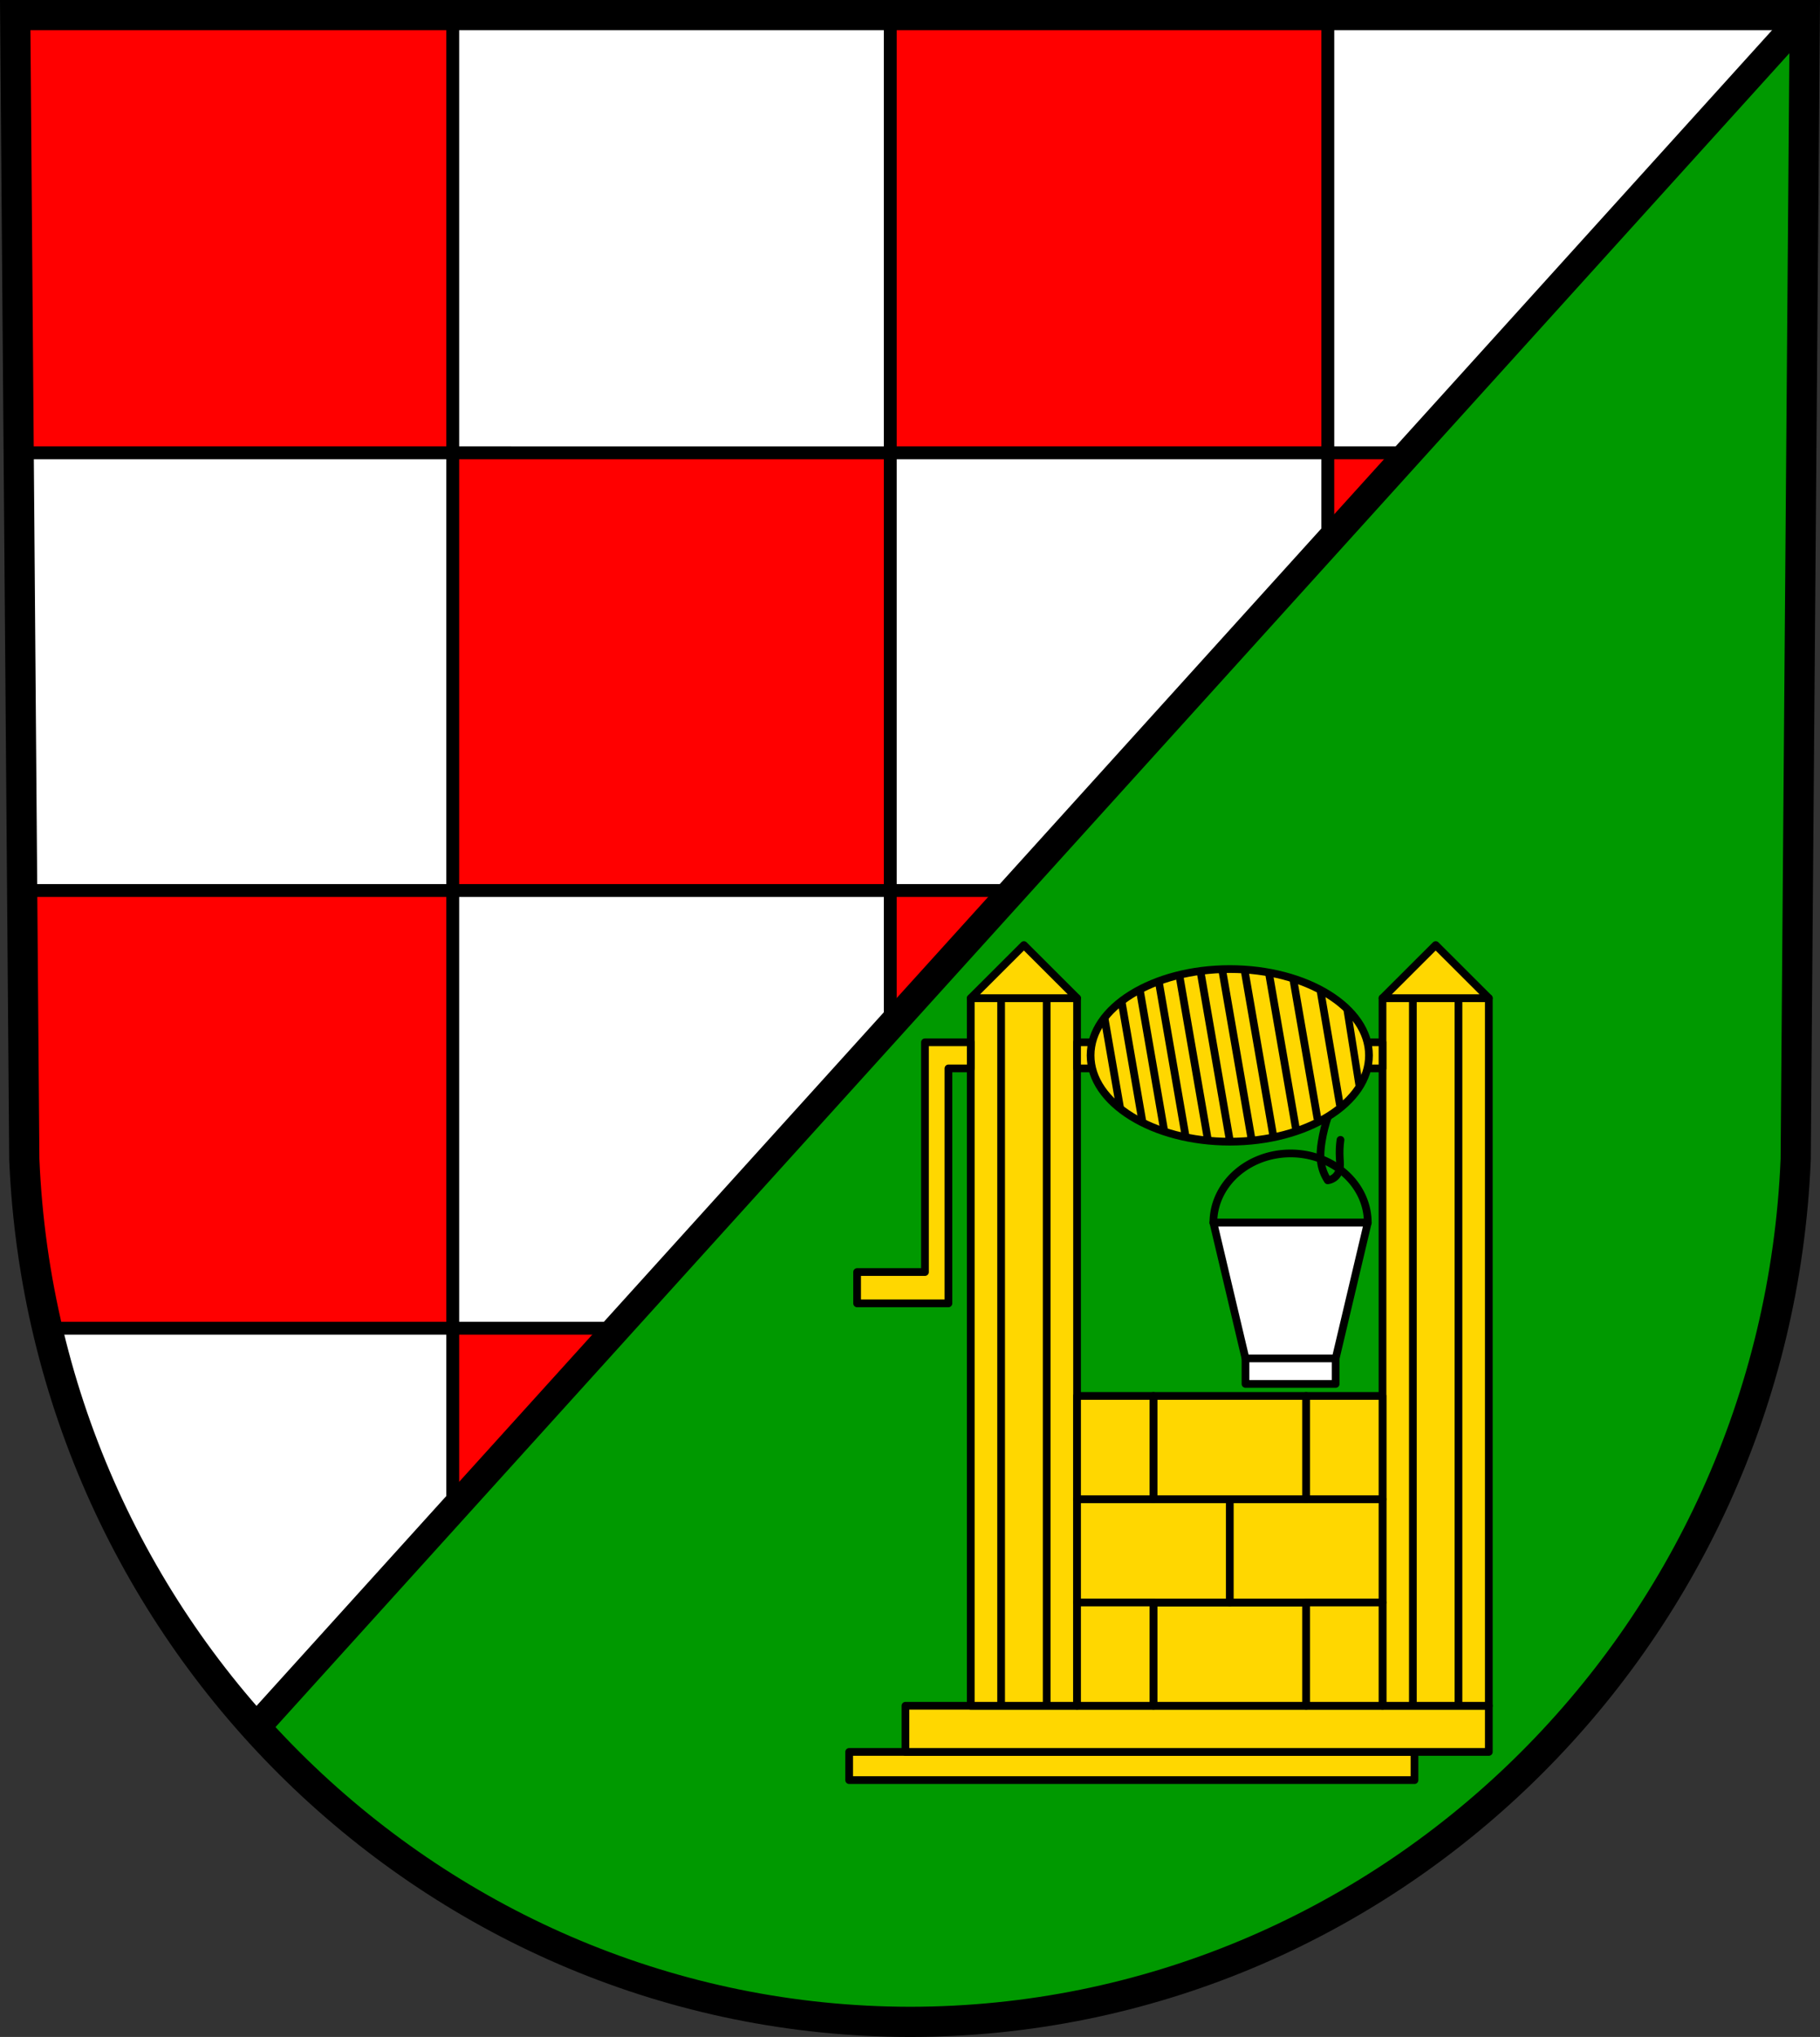 <?xml version="1.0" encoding="UTF-8" standalone="no"?>
<!-- Created with Inkscape (http://www.inkscape.org/) -->

<svg
   xmlns:dc="http://purl.org/dc/elements/1.1/"
   xmlns:cc="http://creativecommons.org/ns#"
   xmlns:rdf="http://www.w3.org/1999/02/22-rdf-syntax-ns#"
   xmlns:svg="http://www.w3.org/2000/svg"
   xmlns="http://www.w3.org/2000/svg"
   xmlns:sodipodi="http://sodipodi.sourceforge.net/DTD/sodipodi-0.dtd"
   xmlns:inkscape="http://www.inkscape.org/namespaces/inkscape"
   width="187.117mm"
   height="209.344mm"
   viewBox="0 0 187.117 209.344"
   version="1.1"
   id="svg9284"
   inkscape:version="0.92.4 (5da689c313, 2019-01-14)"
   sodipodi:docname="DEU Rinzenberg COA.svg">
  <rect x="0" y="0" width="187.117" height="209.344" fill="#333333" stroke="none"/>
  <defs
     id="defs9278">
    <inkscape:path-effect
       effect="spiro"
       id="path-effect962"
       is_visible="true" />
    <inkscape:path-effect
       effect="spiro"
       id="path-effect878"
       is_visible="true" />
    <inkscape:path-effect
       effect="spiro"
       id="path-effect878-4"
       is_visible="true" />
    <inkscape:path-effect
       effect="spiro"
       id="path-effect962-5"
       is_visible="true" />
    <inkscape:path-effect
       effect="spiro"
       id="path-effect962-2"
       is_visible="true" />
    <inkscape:path-effect
       effect="spiro"
       id="path-effect962-4"
       is_visible="true" />
    <inkscape:path-effect
       effect="spiro"
       id="path-effect962-5-0"
       is_visible="true" />
    <inkscape:path-effect
       effect="spiro"
       id="path-effect962-2-7"
       is_visible="true" />
    <inkscape:path-effect
       effect="spiro"
       id="path-effect962-7"
       is_visible="true" />
    <inkscape:path-effect
       effect="spiro"
       id="path-effect962-5-3"
       is_visible="true" />
    <inkscape:path-effect
       effect="spiro"
       id="path-effect962-2-1"
       is_visible="true" />
    <inkscape:path-effect
       effect="spiro"
       id="path-effect962-2-1-1"
       is_visible="true" />
    <inkscape:path-effect
       effect="spiro"
       id="path-effect962-5-3-8"
       is_visible="true" />
    <inkscape:path-effect
       effect="spiro"
       id="path-effect962-5-3-8-1"
       is_visible="true" />
  </defs>
  <sodipodi:namedview
     id="base"
     pagecolor="#ffffff"
     bordercolor="#666666"
     borderopacity="1.0"
     inkscape:pageopacity="0.0"
     inkscape:pageshadow="2"
     inkscape:zoom="0.69260132"
     inkscape:cx="353.6065"
     inkscape:cy="395.61002"
     inkscape:document-units="mm"
     inkscape:current-layer="layer1"
     showgrid="false"
     inkscape:window-width="1366"
     inkscape:window-height="745"
     inkscape:window-x="-8"
     inkscape:window-y="-8"
     inkscape:window-maximized="1"
     fit-margin-top="0"
     fit-margin-left="0"
     fit-margin-right="0"
     fit-margin-bottom="0"
     inkscape:object-paths="true"
     inkscape:snap-midpoints="true"
     inkscape:snap-smooth-nodes="true"
     inkscape:snap-nodes="true" />
  <g
     inkscape:label="Ebene 1"
     inkscape:groupmode="layer"
     id="layer1"
     transform="translate(-4.789,-6.86)">
    <path
       style="fill:#009900;fill-opacity:1;fill-rule:evenodd;stroke:none;stroke-width:3.104;stroke-opacity:1"
       inkscape:connector-curvature="0"
       d="M 190.341,8.412 189.408,125.993 C 187.371,175.452 147.138,214.624 98.347,214.651 49.599,214.591 9.351,175.405 7.286,125.993 L 6.353,8.412 h 91.992 z"
       id="path10563-0-6-7-2-9"
       sodipodi:nodetypes="ccccccc" />
    <path
       inkscape:connector-curvature="0"
       style="fill:#ffffff;stroke:none;stroke-width:2.91;stroke-linecap:round;stroke-linejoin:round;stroke-miterlimit:4;stroke-dasharray:none;stroke-opacity:1"
       d="m 6.353,8.412 0.933,117.58 c 0.941,22.514 9.812,42.903 23.799,58.437 L 190.341,8.412 H 98.345 Z"
       id="path3507" />
    <path
       inkscape:connector-curvature="0"
       style="fill:#ff0000;fill-opacity:1;stroke:#000000;stroke-width:1.323;stroke-linecap:round;stroke-linejoin:round;stroke-miterlimit:4;stroke-dasharray:none;stroke-opacity:1;paint-order:markers fill stroke"
       d="m 6.353,8.412 0.357,44.983 h 44.626 V 8.412 Z m 44.983,44.983 V 98.379 H 96.32 V 53.396 Z m 44.984,0 H 141.304 V 8.412 H 98.345 96.32 Z m 44.983,0 v 9.215 l 8.337,-9.215 z M 96.32,98.379 v 13.95 L 108.941,98.379 Z m -44.984,0 H 7.067 l 0.219,27.614 c 0.249,5.956 1.058,11.762 2.365,17.37 h 41.685 z m 0,44.984 v 18.684 l 16.905,-18.684 z"
       id="rect3527" />
    <path
       inkscape:connector-curvature="0"
       style="fill:none;stroke:#000000;stroke-width:2.91;stroke-linecap:round;stroke-linejoin:round;stroke-miterlimit:4;stroke-dasharray:none;stroke-opacity:1"
       d="m 6.353,8.412 0.933,117.58 c 0.941,22.514 9.812,42.903 23.799,58.437 L 190.341,8.412 H 98.345 Z"
       id="path3507-7" />
    <path
       style="fill:none;fill-rule:evenodd;stroke:#000000;stroke-width:3.104;stroke-opacity:1"
       inkscape:connector-curvature="0"
       d="M 190.341,8.412 189.408,125.993 C 187.371,175.452 147.138,214.624 98.347,214.651 49.599,214.591 9.351,175.405 7.286,125.993 L 6.353,8.412 h 91.992 z"
       id="path10563-0-6-7-2"
       sodipodi:nodetypes="ccccccc" />
    <rect
       style="fill:#ffd700;fill-opacity:1;stroke:#000000;stroke-width:0.794;stroke-linecap:round;stroke-linejoin:round;stroke-miterlimit:4;stroke-dasharray:none;stroke-opacity:1;paint-order:markers fill stroke"
       id="rect10781-4"
       width="58.124"
       height="2.895"
       x="92.091"
       y="186.91" />
    <rect
       style="fill:#ffd700;fill-opacity:1;stroke:#000000;stroke-width:0.794;stroke-linecap:round;stroke-linejoin:round;stroke-miterlimit:4;stroke-dasharray:none;stroke-opacity:1;paint-order:markers fill stroke"
       id="rect10783-1"
       width="59.977"
       height="4.747"
       x="97.88"
       y="182.163" />
    <rect
       style="fill:#ffd700;fill-opacity:1;stroke:#000000;stroke-width:0.794;stroke-linecap:round;stroke-linejoin:round;stroke-miterlimit:4;stroke-dasharray:none;stroke-opacity:1;paint-order:markers fill stroke"
       id="rect10785-5"
       width="10.93"
       height="72.721"
       x="104.594"
       y="109.442" />
    <path
       style="fill:#ffd700;stroke:#000000;stroke-width:0.794;stroke-linecap:butt;stroke-linejoin:miter;stroke-miterlimit:4;stroke-dasharray:none;stroke-opacity:1;fill-opacity:1"
       d="m 107.715,109.442 v 72.721"
       id="path10787-6"
       inkscape:connector-curvature="0" />
    <path
       style="fill:#ffd700;stroke:#000000;stroke-width:0.794;stroke-linecap:butt;stroke-linejoin:miter;stroke-miterlimit:4;stroke-dasharray:none;stroke-opacity:1;fill-opacity:1"
       d="m 112.402,109.442 v 72.721"
       id="path10787-2-5"
       inkscape:connector-curvature="0" />
    <rect
       style="fill:#ffd700;fill-opacity:1;stroke:#000000;stroke-width:0.794;stroke-linecap:round;stroke-linejoin:round;stroke-miterlimit:4;stroke-dasharray:none;stroke-opacity:1;paint-order:markers fill stroke"
       id="rect10785-0-8"
       width="10.93"
       height="72.721"
       x="146.927"
       y="109.442" />
    <path
       style="fill:#ffd700;stroke:#000000;stroke-width:0.794;stroke-linecap:butt;stroke-linejoin:miter;stroke-miterlimit:4;stroke-dasharray:none;stroke-opacity:1;fill-opacity:1"
       d="m 150.049,109.442 v 72.721"
       id="path10787-27-0"
       inkscape:connector-curvature="0" />
    <path
       style="fill:#ffd700;stroke:#000000;stroke-width:0.794;stroke-linecap:butt;stroke-linejoin:miter;stroke-miterlimit:4;stroke-dasharray:none;stroke-opacity:1;fill-opacity:1"
       d="m 154.736,109.442 v 72.721"
       id="path10787-2-6-1"
       inkscape:connector-curvature="0" />
    <path
       inkscape:connector-curvature="0"
       style="fill:#ffd700;fill-opacity:1;stroke:#000000;stroke-width:0.794;stroke-linecap:round;stroke-linejoin:round;stroke-miterlimit:4;stroke-dasharray:none;stroke-opacity:1;paint-order:markers fill stroke"
       d="m 99.885,113.98 v 2.683 20.928 h -6.976 v 3.219 h 9.391 v -3.219 -20.928 h 2.294 v -2.683 h -2.294 z"
       id="rect10841-2" />
    <rect
       style="fill:#ffd700;fill-opacity:1;stroke:#000000;stroke-width:0.794;stroke-linecap:round;stroke-linejoin:round;stroke-miterlimit:4;stroke-dasharray:none;stroke-opacity:1;paint-order:markers fill stroke"
       id="rect10848-5"
       width="31.403"
       height="2.683"
       x="115.524"
       y="113.98" />
    <path
       inkscape:connector-curvature="0"
       style="fill:#ffd700;stroke:#000000;stroke-width:0.794;stroke-linecap:round;stroke-linejoin:round;stroke-miterlimit:4;stroke-dasharray:none;stroke-opacity:1;fill-opacity:1"
       d="m 110.059,103.986 -5.465,5.455 h 5.465 5.465 z"
       id="path10850-2" />
    <path
       inkscape:connector-curvature="0"
       style="fill:#ffd700;stroke:#000000;stroke-width:0.794;stroke-linecap:round;stroke-linejoin:round;stroke-miterlimit:4;stroke-dasharray:none;stroke-opacity:1;fill-opacity:1"
       d="m 152.392,103.986 -5.465,5.455 h 5.465 5.465 z"
       id="path10850-1-2" />
    <rect
       style="fill:#ffd700;fill-opacity:1;stroke:#000000;stroke-width:0.794;stroke-linecap:round;stroke-linejoin:round;stroke-miterlimit:4;stroke-dasharray:none;stroke-opacity:1;paint-order:markers fill stroke"
       id="rect10883-8-0"
       width="15.701"
       height="10.614"
       x="123.375"
       y="171.549" />
    <rect
       style="fill:#ffd700;fill-opacity:1;stroke:#000000;stroke-width:0.794;stroke-linecap:round;stroke-linejoin:round;stroke-miterlimit:4;stroke-dasharray:none;stroke-opacity:1;paint-order:markers fill stroke"
       id="rect10883-6-1"
       width="15.701"
       height="10.614"
       x="115.524"
       y="160.936" />
    <rect
       style="fill:#ffd700;fill-opacity:1;stroke:#000000;stroke-width:0.794;stroke-linecap:round;stroke-linejoin:round;stroke-miterlimit:4;stroke-dasharray:none;stroke-opacity:1;paint-order:markers fill stroke"
       id="rect10883-8-1-7"
       width="15.701"
       height="10.614"
       x="131.226"
       y="160.936" />
    <path
       inkscape:connector-curvature="0"
       style="fill:#ffd700;fill-opacity:1;stroke:#000000;stroke-width:0.794;stroke-linecap:round;stroke-linejoin:round;stroke-miterlimit:4;stroke-dasharray:none;stroke-opacity:1;paint-order:markers fill stroke"
       d="m 139.076,171.549 v 10.613 h 7.851 v -10.613 z"
       id="rect10883-8-8-4" />
    <path
       inkscape:connector-curvature="0"
       style="fill:#ffd700;fill-opacity:1;stroke:#000000;stroke-width:0.794;stroke-linecap:round;stroke-linejoin:round;stroke-miterlimit:4;stroke-dasharray:none;stroke-opacity:1;paint-order:markers fill stroke"
       d="m 115.524,171.549 v 10.613 h 7.851 v -10.613 z"
       id="rect10883-8-8-7-2" />
    <rect
       style="fill:#ffd700;fill-opacity:1;stroke:#000000;stroke-width:0.794;stroke-linecap:round;stroke-linejoin:round;stroke-miterlimit:4;stroke-dasharray:none;stroke-opacity:1;paint-order:markers fill stroke"
       id="rect10883-8-9-4"
       width="15.701"
       height="10.614"
       x="123.375"
       y="150.322" />
    <path
       inkscape:connector-curvature="0"
       style="fill:#ffd700;fill-opacity:1;stroke:#000000;stroke-width:0.794;stroke-linecap:round;stroke-linejoin:round;stroke-miterlimit:4;stroke-dasharray:none;stroke-opacity:1;paint-order:markers fill stroke"
       d="m 139.076,150.322 v 10.613 h 7.851 V 150.322 Z"
       id="rect10883-8-8-0-4" />
    <path
       inkscape:connector-curvature="0"
       style="fill:#ffd700;fill-opacity:1;stroke:#000000;stroke-width:0.794;stroke-linecap:round;stroke-linejoin:round;stroke-miterlimit:4;stroke-dasharray:none;stroke-opacity:1;paint-order:markers fill stroke"
       d="m 115.524,150.322 v 10.613 h 7.851 V 150.322 Z"
       id="rect10883-8-8-7-1-6" />
    <path
       inkscape:connector-curvature="0"
       style="fill:none;fill-opacity:1;stroke:#000000;stroke-width:0.794;stroke-linecap:round;stroke-linejoin:round;stroke-miterlimit:4;stroke-dasharray:none;stroke-opacity:1;paint-order:markers fill stroke"
       d="m 137.476,125.399 a 7.937,7.119 0 0 0 -7.937,7.119 h 15.874 a 7.937,7.119 0 0 0 -7.937,-7.119 z"
       id="path11261-5" />
    <path
       inkscape:connector-curvature="0"
       style="fill:#ffffff;stroke:#000000;stroke-width:0.794;stroke-linecap:round;stroke-linejoin:round;stroke-miterlimit:4;stroke-dasharray:none;stroke-opacity:1"
       d="m 129.539,132.519 3.301,13.947 v 2.62 h 4.636 4.635 v -2.62 l 3.302,-13.947 h -7.937 z"
       id="path11242-0" />
    <path
       style="fill:none;stroke:#000000;stroke-width:0.794;stroke-linecap:round;stroke-linejoin:miter;stroke-miterlimit:4;stroke-dasharray:none;stroke-opacity:1"
       d="m 132.84,146.466 h 9.272"
       id="path11259-8"
       inkscape:connector-curvature="0" />
    <path
       transform="translate(202.468,-0.116)"
       style="fill:none;stroke:#000000;stroke-width:0.794;stroke-linecap:round;stroke-linejoin:round;stroke-miterlimit:4;stroke-dasharray:none;stroke-opacity:1"
       d="m -61.146,121.724 c -0.287,0.829 -0.503,1.683 -0.643,2.55 -0.116,0.713 -0.181,1.443 -0.077,2.158 0.095,0.657 0.333,1.292 0.694,1.849 0.257,-0.035 0.504,-0.14 0.706,-0.302 0.202,-0.162 0.36,-0.38 0.45,-0.622 0.162,-0.438 0.104,-0.921 0.077,-1.387 -0.035,-0.617 -0.009,-1.237 0.077,-1.849"
       id="path876-8"
       inkscape:connector-curvature="0"
       inkscape:path-effect="#path-effect878-4"
       inkscape:original-d="m -61.146253,121.72353 c -0.162856,0.84965 -0.5199,1.68193 -0.64348,2.54974 -0.101461,0.71248 -0.192807,1.44733 -0.07706,2.15763 0.105891,0.64981 0.693523,1.84939 0.693523,1.84939 0,0 0.929874,-0.48609 1.155872,-0.9247 0.212095,-0.41163 0.05458,-0.92453 0.07706,-1.38704 0.02996,-0.61627 0.05164,-1.2332 0.07706,-1.8494"
       sodipodi:nodetypes="caacaac" />
    <ellipse
       style="fill:#ffd700;fill-opacity:1;stroke:#000000;stroke-width:0.794;stroke-linecap:round;stroke-linejoin:round;stroke-miterlimit:4;stroke-dasharray:none;stroke-opacity:1;paint-order:markers fill stroke"
       id="path11337-0"
       cx="131.226"
       cy="115.322"
       rx="14.31"
       ry="8.87" />
    <path
       style="fill:none;stroke:#000000;stroke-width:0.794;stroke-linecap:butt;stroke-linejoin:miter;stroke-miterlimit:4;stroke-dasharray:none;stroke-opacity:1"
       d="m -80.448,108.737 2.534,14.617"
       id="path960"
       inkscape:connector-curvature="0"
       inkscape:path-effect="#path-effect962"
       inkscape:original-d="m -80.44793,108.73717 c 0.844936,4.87195 1.689608,9.74417 2.534015,14.61666"
       transform="translate(202.412,-0.193)" />
    <path
       transform="matrix(0.859,0,0,0.859,189.198,16.33)"
       style="fill:none;stroke:#000000;stroke-width:0.924;stroke-linecap:butt;stroke-linejoin:miter;stroke-miterlimit:4;stroke-dasharray:none;stroke-opacity:1"
       d="m -80.448,108.737 2.534,14.617"
       id="path960-7"
       inkscape:connector-curvature="0"
       inkscape:path-effect="#path-effect962-5"
       inkscape:original-d="m -80.44793,108.73717 c 0.844936,4.87195 1.689608,9.74417 2.534015,14.61666" />
    <path
       transform="matrix(0.643,0,0,0.643,170.071,41.544)"
       style="fill:none;stroke:#000000;stroke-width:1.235;stroke-linecap:butt;stroke-linejoin:miter;stroke-miterlimit:4;stroke-dasharray:none;stroke-opacity:1"
       d="m -80.448,108.737 2.534,14.617"
       id="path960-0"
       inkscape:connector-curvature="0"
       inkscape:path-effect="#path-effect962-2"
       inkscape:original-d="m -80.44793,108.73717 c 0.844936,4.87195 1.689608,9.74417 2.534015,14.61666" />
    <path
       transform="matrix(1.2,0,0,1.2,224.743,-23.831)"
       style="fill:none;stroke:#000000;stroke-width:0.661;stroke-linecap:butt;stroke-linejoin:miter;stroke-miterlimit:4;stroke-dasharray:none;stroke-opacity:1"
       d="m -80.448,108.737 2.534,14.617"
       id="path960-5"
       inkscape:connector-curvature="0"
       inkscape:path-effect="#path-effect962-4"
       inkscape:original-d="m -80.44793,108.73717 c 0.844936,4.87195 1.689608,9.74417 2.534015,14.61666" />
    <path
       transform="matrix(1.165,0,0,1.165,219.758,-19.612)"
       style="fill:none;stroke:#000000;stroke-width:0.681;stroke-linecap:butt;stroke-linejoin:miter;stroke-miterlimit:4;stroke-dasharray:none;stroke-opacity:1"
       d="m -80.448,108.737 2.534,14.617"
       id="path960-7-5"
       inkscape:connector-curvature="0"
       inkscape:path-effect="#path-effect962-5-0"
       inkscape:original-d="m -80.44793,108.73717 c 0.844936,4.87195 1.689608,9.74417 2.534015,14.61666" />
    <path
       transform="matrix(1.1,0,0,1.1,212.417,-11.881)"
       style="fill:none;stroke:#000000;stroke-width:0.722;stroke-linecap:butt;stroke-linejoin:miter;stroke-miterlimit:4;stroke-dasharray:none;stroke-opacity:1"
       d="m -80.448,108.737 2.534,14.617"
       id="path960-0-8"
       inkscape:connector-curvature="0"
       inkscape:path-effect="#path-effect962-2-7"
       inkscape:original-d="m -80.44793,108.73717 c 0.844936,4.87195 1.689608,9.74417 2.534015,14.61666" />
    <path
       transform="matrix(1.1,0,0,1.1,223.728,-12.841)"
       style="fill:none;stroke:#000000;stroke-width:0.721;stroke-linecap:butt;stroke-linejoin:miter;stroke-miterlimit:4;stroke-dasharray:none;stroke-opacity:1"
       d="m -80.448,108.737 2.534,14.617"
       id="path960-9"
       inkscape:connector-curvature="0"
       inkscape:path-effect="#path-effect962-7"
       inkscape:original-d="m -80.44793,108.73717 c 0.844936,4.87195 1.689608,9.74417 2.534015,14.61666" />
    <path
       transform="matrix(1.174,0,0,1.174,227.187,-21.107)"
       style="fill:none;stroke:#000000;stroke-width:0.676;stroke-linecap:butt;stroke-linejoin:miter;stroke-miterlimit:4;stroke-dasharray:none;stroke-opacity:1"
       d="m -80.448,108.737 2.534,14.617"
       id="path960-7-1"
       inkscape:connector-curvature="0"
       inkscape:path-effect="#path-effect962-5-3"
       inkscape:original-d="m -80.44793,108.73717 c 0.844936,4.87195 1.689608,9.74417 2.534015,14.61666" />
    <path
       transform="matrix(1.203,0,0,1.203,227.216,-24.327)"
       style="fill:none;stroke:#000000;stroke-width:0.66;stroke-linecap:butt;stroke-linejoin:miter;stroke-miterlimit:4;stroke-dasharray:none;stroke-opacity:1"
       d="m -80.448,108.737 2.534,14.617"
       id="path960-0-0"
       inkscape:connector-curvature="0"
       inkscape:path-effect="#path-effect962-2-1"
       inkscape:original-d="m -80.44793,108.73717 c 0.844936,4.87195 1.689608,9.74417 2.534015,14.61666" />
    <path
       transform="matrix(0.792,0,0,0.808,204.261,20.796)"
       style="fill:none;stroke:#000000;stroke-width:0.992;stroke-linecap:butt;stroke-linejoin:miter;stroke-miterlimit:4;stroke-dasharray:none;stroke-opacity:1"
       d="m -80.448,108.737 2.534,14.617"
       id="path960-7-1-8"
       inkscape:connector-curvature="0"
       inkscape:path-effect="#path-effect962-5-3-8"
       inkscape:original-d="m -80.44793,108.73717 c 0.844936,4.87195 1.689608,9.74417 2.534015,14.61666" />
    <path
       transform="translate(218.163,-1.473)"
       style="fill:none;stroke:#000000;stroke-width:0.794;stroke-linecap:butt;stroke-linejoin:miter;stroke-miterlimit:4;stroke-dasharray:none;stroke-opacity:1"
       d="m -80.448,108.737 2.534,14.617"
       id="path960-0-0-7"
       inkscape:connector-curvature="0"
       inkscape:path-effect="#path-effect962-2-1-1"
       inkscape:original-d="m -80.44793,108.73717 c 0.844936,4.87195 1.689608,9.74417 2.534015,14.61666" />
    <path
       transform="matrix(0.501,0,0,0.547,183.579,51.034)"
       style="fill:none;stroke:#000000;stroke-width:1.516;stroke-linecap:butt;stroke-linejoin:miter;stroke-miterlimit:4;stroke-dasharray:none;stroke-opacity:1"
       d="m -80.448,108.737 2.534,14.617"
       id="path960-7-1-8-7"
       inkscape:connector-curvature="0"
       inkscape:path-effect="#path-effect962-5-3-8-1"
       inkscape:original-d="m -80.44793,108.73717 c 0.844936,4.87195 1.689608,9.74417 2.534015,14.61666" />
  </g>
</svg>
